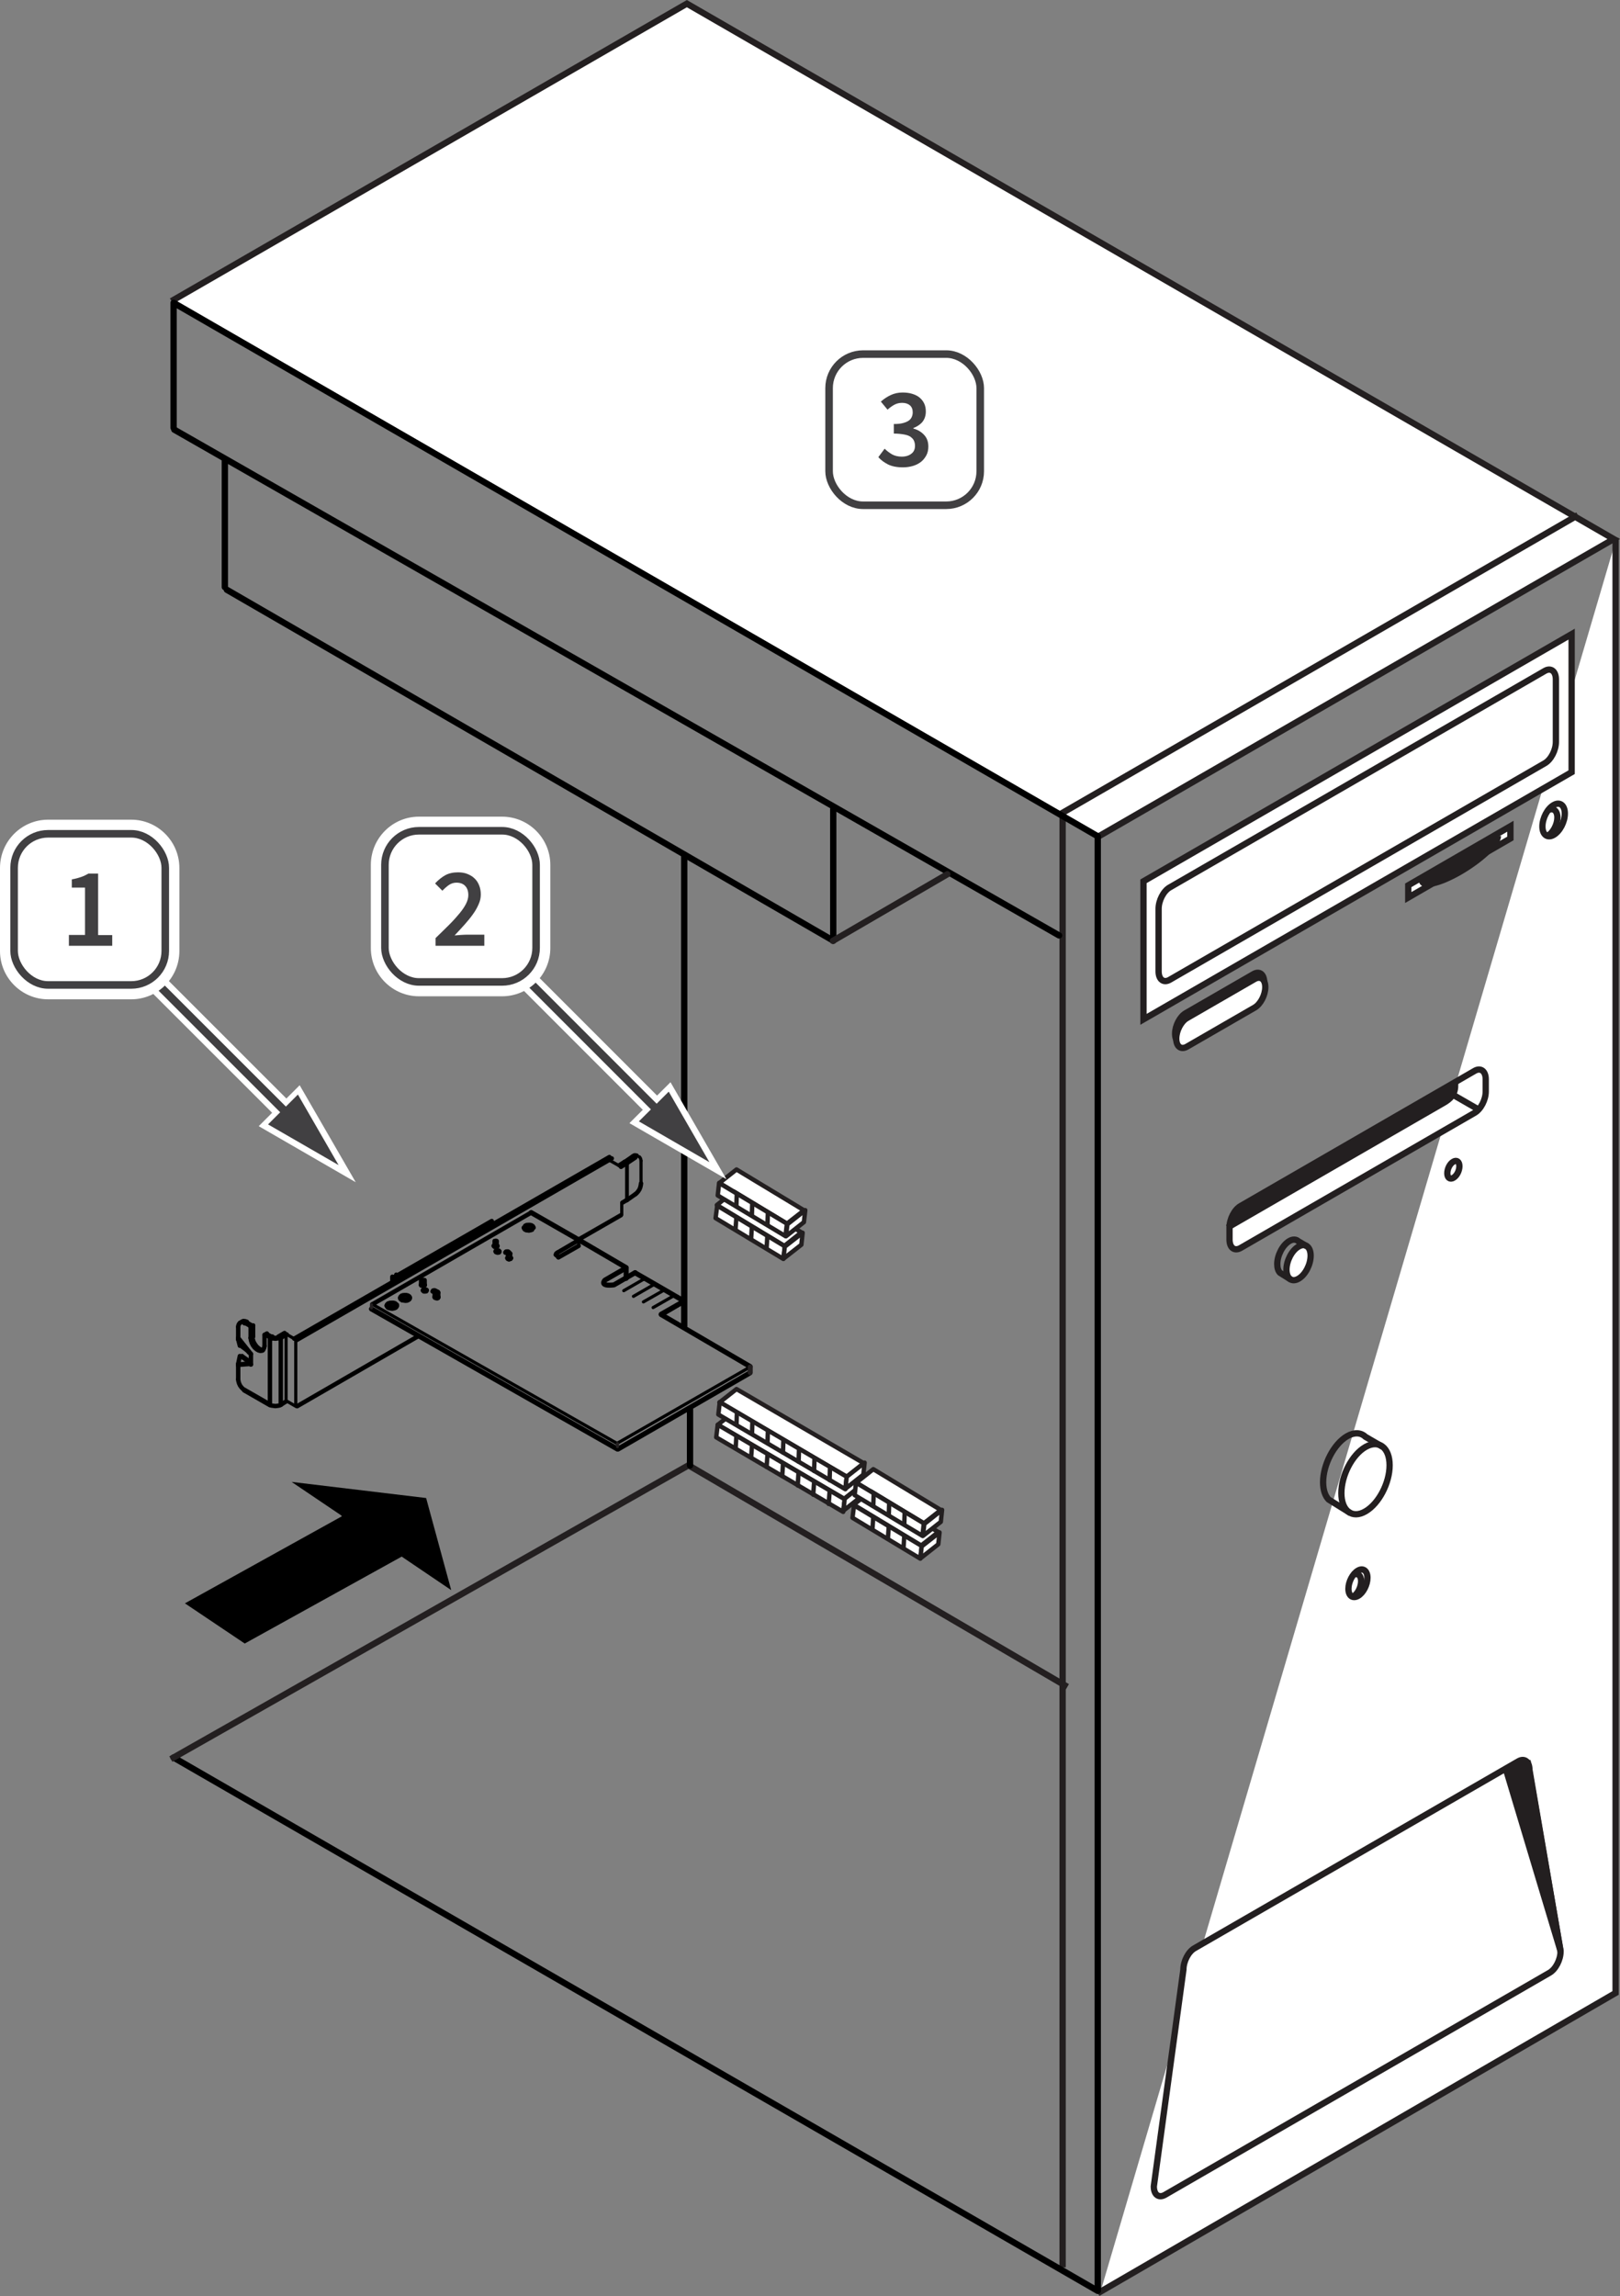 <?xml version="1.0" encoding="UTF-8"?><svg xmlns="http://www.w3.org/2000/svg" class="svg" id="Layer_1" viewBox="0 0 128.61 182.27"><rect x="0" y="0" width="128.61" height="182.27" fill="#808080" stroke="none"/><defs/><polyline class="cls-3" style="fill:#fff;;stroke:#231f20;;stroke-width:.5px;;stroke-miterlimit:10;;stroke-linecap:square;;" points="13.83 23.78 54.53 .29 128.11 42.79 87.42 66.28"/><polyline class="cls-3" style="fill:#fff;;stroke:#231f20;;stroke-width:.5px;;stroke-miterlimit:10;;stroke-linecap:square;;" points="128.26 42.94 128.26 158.21 87.37 181.92"/><polygon class="cls-2" style="fill:#fff;;stroke:#231f20;;stroke-width:.5px;;stroke-miterlimit:10;;" points="90.78 80.92 124.77 61.3 124.77 50.34 90.78 69.96 90.78 80.92"/><path class="cls-5" style="stroke:#231f20;;stroke-width:.5px;;stroke-miterlimit:10;;fill:#231f20;;" d="m93.29,82.06c0,.63.38.91.85.64l5.37-3.1c.47-.27.85-1,.85-1.63h0c0-.63-.38-.92-.85-.64l-5.37,3.1c-.47.27-.85,1-.85,1.63h0Z"/><path class="cls-2" style="fill:#fff;;stroke:#231f20;;stroke-width:.5px;;stroke-miterlimit:10;;" d="m93.38,82.45c0,.63.38.91.85.64l5.37-3.1c.47-.27.85-1,.85-1.63h0c0-.63-.38-.91-.85-.64l-5.37,3.1c-.47.27-.85,1-.85,1.63h0Z"/><polygon class="cls-2" style="fill:#fff;;stroke:#231f20;;stroke-width:.5px;;stroke-miterlimit:10;;" points="111.8 71.25 119.91 66.56 119.91 65.59 111.8 70.28 111.8 71.25"/><path class="cls-5" style="stroke:#231f20;;stroke-width:.5px;;stroke-miterlimit:10;;fill:#231f20;;" d="m118.92,66.37c0,.6-1.35,1.87-3.02,2.84-1.67.96-3.02,1.25-3.02.65"/><path class="cls-2" style="fill:#fff;;stroke:#231f20;;stroke-width:.5px;;stroke-miterlimit:10;;" d="m122.45,65.61c0,.65.4.96.89.67.49-.28.89-1.04.89-1.7s-.4-.96-.89-.67c-.49.28-.89,1.04-.89,1.7Z"/><path class="cls-10" style="stroke:#231f20;;stroke-width:.5px;;stroke-miterlimit:10;;fill:none;;" d="m122.88,66.34c.42-.24.76-.89.76-1.44,0-.56-.34-.81-.76-.57"/><path class="cls-2" style="fill:#fff;;stroke:#231f20;;stroke-width:.5px;;stroke-miterlimit:10;;" d="m107.05,126.12c0,.56.34.81.76.57.42-.24.75-.89.75-1.44s-.34-.81-.75-.57c-.42.24-.76.89-.76,1.44Z"/><path class="cls-10" style="stroke:#231f20;;stroke-width:.5px;;stroke-miterlimit:10;;fill:none;;" d="m107.42,126.75c.36-.2.64-.75.64-1.23,0-.47-.29-.69-.64-.49"/><path class="cls-2" style="fill:#fff;;stroke:#231f20;;stroke-width:.5px;;stroke-miterlimit:10;;" d="m91.6,173.57c0,.65.39.95.88.67l30.53-17.63c.49-.28.88-1.04.88-1.69l-2.47-14.43c0-.65-.4-.95-.88-.67l-25.71,14.84c-.49.28-.88,1.04-.88,1.69l-2.35,17.21Z"/><line class="cls-3" style="fill:#fff;;stroke:#231f20;;stroke-width:.5px;;stroke-miterlimit:10;;stroke-linecap:square;;" x1="125.05" y1="41.02" x2="84.36" y2="64.52"/><line class="cls-2" style="fill:#fff;;stroke:#231f20;;stroke-width:.5px;;stroke-miterlimit:10;;" x1="84.36" y1="64.52" x2="84.36" y2="179.99"/><polyline class="cls-5" style="stroke:#231f20;;stroke-width:.5px;;stroke-miterlimit:10;;fill:#231f20;;" points="119.54 140.4 123.9 154.92 121.3 139.96 120.39 139.91"/><path class="cls-2" style="fill:#fff;;stroke:#231f20;;stroke-width:.5px;;stroke-miterlimit:10;;" d="m117.07,88.34c.49-.28.88-1.04.88-1.69v-.97c0-.65-.4-.95-.88-.67l-18.58,10.73c-.49.28-.88,1.04-.88,1.69v.97c0,.65.39.95.88.67l18.58-10.73Z"/><line class="cls-2" style="fill:#fff;;stroke:#231f20;;stroke-width:.5px;;stroke-miterlimit:10;;" x1="117.35" y1="88.06" x2="115.23" y2="86.84"/><path class="cls-2" style="fill:#fff;;stroke:#231f20;;stroke-width:.5px;;stroke-miterlimit:10;;" d="m114.9,93.14c0,.35.21.52.48.36.27-.15.48-.56.48-.92s-.21-.52-.48-.36c-.27.15-.48.56-.48.92Z"/><path class="cls-2" style="fill:#fff;;stroke:#231f20;;stroke-width:.5px;;stroke-miterlimit:10;;" d="m106.49,118.53c0,1.41.86,2.06,1.91,1.45,1.06-.61,1.92-2.25,1.92-3.66s-.86-2.06-1.92-1.45c-1.06.61-1.91,2.25-1.91,3.66Z"/><path class="cls-10" style="stroke:#231f20;;stroke-width:.5px;;stroke-miterlimit:10;;fill:none;;" d="m107.2,120.11l-1.72-1.07c-.27-.28-.44-.75-.44-1.37,0-1.41.86-3.05,1.91-3.66.58-.33,1.1-.29,1.45.05l1.36.79"/><path class="cls-2" style="fill:#fff;;stroke:#231f20;;stroke-width:.5px;;stroke-miterlimit:10;;" d="m91.98,77.11c0,.65.4.95.88.67l29.78-17.19c.49-.28.88-1.04.88-1.69v-4.97c0-.65-.4-.95-.88-.67l-29.78,17.19c-.49.28-.88,1.04-.88,1.69v4.97Z"/><path class="cls-7" style="stroke:#231f20;;stroke-width:.5px;;fill:#231f20;;stroke-linejoin:bevel;;" d="m115.52,85.93v.28c0,.65-.39,1.04-.88,1.32l-17.08,9.86.75-1.51"/><path class="cls-2" style="fill:#fff;;stroke:#231f20;;stroke-width:.5px;;stroke-miterlimit:10;;" d="m102.13,100.79c0,.71.43,1.03.96.72.53-.3.96-1.12.96-1.83s-.43-1.03-.96-.72c-.53.3-.96,1.12-.96,1.83Z"/><path class="cls-10" style="stroke:#231f20;;stroke-width:.5px;;stroke-miterlimit:10;;fill:none;;" d="m102.48,101.58l-.86-.54c-.14-.14-.22-.38-.22-.69,0-.71.43-1.52.96-1.83.29-.17.55-.14.72.02l.68.4"/><polygon points="35.82 126.23 31.89 123.57 19.43 130.47 14.68 127.28 27.14 120.37 27.09 120.3 23.15 117.64 33.83 118.92 35.82 126.23"/><polyline class="cls-12" style="stroke-width:.5px;;fill:none;;stroke-linecap:round;stroke-linejoin:round;;stroke:#000;;" points="13.78 33.75 13.78 33.96 13.78 24.04 87.15 66.39 87.15 181.86 13.78 139.52"/><line class="cls-12" style="stroke-width:.5px;;fill:none;;stroke-linecap:round;stroke-linejoin:round;;stroke:#000;;" x1="54.32" y1="67.85" x2="54.32" y2="105.26"/><polygon class="cls-4" style="fill:#fff;;stroke:#231f20;;stroke-linecap:round;stroke-linejoin:round;;stroke-width:.35px;;" points="58.47 110.27 57.11 111.34 67.22 117.23 68.58 116.16 58.47 110.27"/><polygon class="cls-4" style="fill:#fff;;stroke:#231f20;;stroke-linecap:round;stroke-linejoin:round;;stroke-width:.35px;;" points="58.34 112.04 56.99 113.1 67.02 118.98 68.37 117.91 58.34 112.04"/><polygon class="cls-4" style="fill:#fff;;stroke:#231f20;;stroke-linecap:round;stroke-linejoin:round;;stroke-width:.35px;;" points="67.11 118.22 57.03 112.29 57.14 111.3 67.22 117.23 67.11 118.22"/><line class="cls-4" style="fill:#fff;;stroke:#231f20;;stroke-linecap:round;stroke-linejoin:round;;stroke-width:.35px;;" x1="65.89" y1="116.61" x2="65.86" y2="117.5"/><line class="cls-4" style="fill:#fff;;stroke:#231f20;;stroke-linecap:round;stroke-linejoin:round;;stroke-width:.35px;;" x1="64.66" y1="115.87" x2="64.63" y2="116.77"/><line class="cls-4" style="fill:#fff;;stroke:#231f20;;stroke-linecap:round;stroke-linejoin:round;;stroke-width:.35px;;" x1="63.43" y1="115.14" x2="63.4" y2="116.03"/><line class="cls-4" style="fill:#fff;;stroke:#231f20;;stroke-linecap:round;stroke-linejoin:round;;stroke-width:.35px;;" x1="62.19" y1="114.4" x2="62.16" y2="115.3"/><line class="cls-4" style="fill:#fff;;stroke:#231f20;;stroke-linecap:round;stroke-linejoin:round;;stroke-width:.35px;;" x1="60.96" y1="113.66" x2="60.93" y2="114.56"/><line class="cls-4" style="fill:#fff;;stroke:#231f20;;stroke-linecap:round;stroke-linejoin:round;;stroke-width:.35px;;" x1="59.73" y1="112.93" x2="59.7" y2="113.83"/><line class="cls-4" style="fill:#fff;;stroke:#231f20;;stroke-linecap:round;stroke-linejoin:round;;stroke-width:.35px;;" x1="58.5" y1="112.19" x2="58.47" y2="113.09"/><polygon class="cls-4" style="fill:#fff;;stroke:#231f20;;stroke-linecap:round;stroke-linejoin:round;;stroke-width:.35px;;" points="66.94 120.02 56.86 114.1 56.98 113.1 67.06 119.02 66.94 120.02"/><line class="cls-4" style="fill:#fff;;stroke:#231f20;;stroke-linecap:round;stroke-linejoin:round;;stroke-width:.35px;;" x1="65.86" y1="118.43" x2="65.79" y2="119.39"/><line class="cls-4" style="fill:#fff;;stroke:#231f20;;stroke-linecap:round;stroke-linejoin:round;;stroke-width:.35px;;" x1="64.63" y1="117.69" x2="64.56" y2="118.65"/><line class="cls-4" style="fill:#fff;;stroke:#231f20;;stroke-linecap:round;stroke-linejoin:round;;stroke-width:.35px;;" x1="63.39" y1="116.96" x2="63.33" y2="117.92"/><line class="cls-4" style="fill:#fff;;stroke:#231f20;;stroke-linecap:round;stroke-linejoin:round;;stroke-width:.35px;;" x1="62.16" y1="116.22" x2="62.1" y2="117.18"/><line class="cls-4" style="fill:#fff;;stroke:#231f20;;stroke-linecap:round;stroke-linejoin:round;;stroke-width:.35px;;" x1="60.93" y1="115.49" x2="60.86" y2="116.45"/><line class="cls-4" style="fill:#fff;;stroke:#231f20;;stroke-linecap:round;stroke-linejoin:round;;stroke-width:.35px;;" x1="59.7" y1="114.75" x2="59.63" y2="115.71"/><line class="cls-4" style="fill:#fff;;stroke:#231f20;;stroke-linecap:round;stroke-linejoin:round;;stroke-width:.35px;;" x1="58.46" y1="114.02" x2="58.4" y2="114.98"/><polygon class="cls-4" style="fill:#fff;;stroke:#231f20;;stroke-linecap:round;stroke-linejoin:round;;stroke-width:.35px;;" points="68.54 117.06 67.12 118.18 67.22 117.23 68.64 116.11 68.54 117.06"/><polygon class="cls-4" style="fill:#fff;;stroke:#231f20;;stroke-linecap:round;stroke-linejoin:round;;stroke-width:.35px;;" points="68.38 118.8 66.96 119.92 67.06 118.97 68.48 117.85 68.38 118.8"/><polygon class="cls-4" style="fill:#fff;;stroke:#231f20;;stroke-linecap:round;stroke-linejoin:round;;stroke-width:.35px;;" points="69.33 116.63 67.98 117.7 73.34 120.93 74.69 119.87 69.33 116.63"/><polygon class="cls-4" style="fill:#fff;;stroke:#231f20;;stroke-linecap:round;stroke-linejoin:round;;stroke-width:.35px;;" points="69.13 118.38 67.77 119.45 73.13 122.69 74.49 121.62 69.13 118.38"/><polygon class="cls-4" style="fill:#fff;;stroke:#231f20;;stroke-linecap:round;stroke-linejoin:round;;stroke-width:.35px;;" points="73.23 121.92 67.85 118.69 67.96 117.7 73.34 120.93 73.23 121.92"/><line class="cls-4" style="fill:#fff;;stroke:#231f20;;stroke-linecap:round;stroke-linejoin:round;;stroke-width:.35px;;" x1="71.82" y1="120.09" x2="71.79" y2="120.98"/><line class="cls-4" style="fill:#fff;;stroke:#231f20;;stroke-linecap:round;stroke-linejoin:round;;stroke-width:.35px;;" x1="70.59" y1="119.35" x2="70.56" y2="120.25"/><line class="cls-4" style="fill:#fff;;stroke:#231f20;;stroke-linecap:round;stroke-linejoin:round;;stroke-width:.35px;;" x1="69.36" y1="118.61" x2="69.33" y2="119.51"/><polygon class="cls-4" style="fill:#fff;;stroke:#231f20;;stroke-linecap:round;stroke-linejoin:round;;stroke-width:.35px;;" points="73.06 123.73 67.68 120.49 67.8 119.5 73.18 122.73 73.06 123.73"/><line class="cls-4" style="fill:#fff;;stroke:#231f20;;stroke-linecap:round;stroke-linejoin:round;;stroke-width:.35px;;" x1="71.79" y1="121.91" x2="71.73" y2="122.87"/><line class="cls-4" style="fill:#fff;;stroke:#231f20;;stroke-linecap:round;stroke-linejoin:round;;stroke-width:.35px;;" x1="70.56" y1="121.17" x2="70.49" y2="122.13"/><line class="cls-4" style="fill:#fff;;stroke:#231f20;;stroke-linecap:round;stroke-linejoin:round;;stroke-width:.35px;;" x1="69.33" y1="120.44" x2="69.26" y2="121.4"/><polygon class="cls-4" style="fill:#fff;;stroke:#231f20;;stroke-linecap:round;stroke-linejoin:round;;stroke-width:.35px;;" points="74.69 120.81 73.27 121.93 73.38 120.98 74.79 119.86 74.69 120.81"/><polygon class="cls-4" style="fill:#fff;;stroke:#231f20;;stroke-linecap:round;stroke-linejoin:round;;stroke-width:.35px;;" points="74.49 122.59 73.07 123.71 73.17 122.76 74.59 121.65 74.49 122.59"/><polygon class="cls-4" style="fill:#fff;;stroke:#231f20;;stroke-linecap:round;stroke-linejoin:round;;stroke-width:.35px;;" points="58.47 92.84 57.11 93.91 62.47 97.14 63.83 96.08 58.47 92.84"/><polygon class="cls-4" style="fill:#fff;;stroke:#231f20;;stroke-linecap:round;stroke-linejoin:round;;stroke-width:.35px;;" points="58.26 94.59 56.91 95.66 62.27 98.9 63.62 97.83 58.26 94.59"/><polygon class="cls-4" style="fill:#fff;;stroke:#231f20;;stroke-linecap:round;stroke-linejoin:round;;stroke-width:.35px;;" points="62.36 98.13 56.98 94.9 57.09 93.91 62.47 97.14 62.36 98.13"/><line class="cls-4" style="fill:#fff;;stroke:#231f20;;stroke-linecap:round;stroke-linejoin:round;;stroke-width:.35px;;" x1="60.96" y1="96.3" x2="60.93" y2="97.19"/><line class="cls-4" style="fill:#fff;;stroke:#231f20;;stroke-linecap:round;stroke-linejoin:round;;stroke-width:.35px;;" x1="59.72" y1="95.56" x2="59.69" y2="96.46"/><line class="cls-4" style="fill:#fff;;stroke:#231f20;;stroke-linecap:round;stroke-linejoin:round;;stroke-width:.35px;;" x1="58.49" y1="94.83" x2="58.46" y2="95.72"/><polygon class="cls-4" style="fill:#fff;;stroke:#231f20;;stroke-linecap:round;stroke-linejoin:round;;stroke-width:.35px;;" points="62.19 99.94 56.81 96.7 56.94 95.71 62.31 98.94 62.19 99.94"/><line class="cls-4" style="fill:#fff;;stroke:#231f20;;stroke-linecap:round;stroke-linejoin:round;;stroke-width:.35px;;" x1="60.92" y1="98.12" x2="60.86" y2="99.08"/><line class="cls-4" style="fill:#fff;;stroke:#231f20;;stroke-linecap:round;stroke-linejoin:round;;stroke-width:.35px;;" x1="59.69" y1="97.38" x2="59.63" y2="98.34"/><line class="cls-4" style="fill:#fff;;stroke:#231f20;;stroke-linecap:round;stroke-linejoin:round;;stroke-width:.35px;;" x1="58.46" y1="96.65" x2="58.39" y2="97.61"/><polygon class="cls-4" style="fill:#fff;;stroke:#231f20;;stroke-linecap:round;stroke-linejoin:round;;stroke-width:.35px;;" points="63.82 97.02 62.4 98.14 62.51 97.19 63.93 96.07 63.82 97.02"/><polygon class="cls-4" style="fill:#fff;;stroke:#231f20;;stroke-linecap:round;stroke-linejoin:round;;stroke-width:.35px;;" points="63.62 98.81 62.2 99.92 62.3 98.97 63.72 97.86 63.62 98.81"/><polyline class="cls-11" style="stroke:#231f20;;stroke-width:.5px;;stroke-miterlimit:10;;fill:none;;stroke-linecap:square;;" points="13.78 139.52 54.66 116.32 84.52 133.78"/><line class="cls-18" style="fill:none;;stroke-linecap:round;stroke-linejoin:round;;stroke:#000;;stroke-width:.35px;;" x1="18.91" y1="109.5" x2="18.91" y2="108.4"/><line class="cls-18" style="fill:none;;stroke-linecap:round;stroke-linejoin:round;;stroke:#000;;stroke-width:.35px;;" x1="18.91" y1="106.21" x2="18.91" y2="105.33"/><line class="cls-18" style="fill:none;;stroke-linecap:round;stroke-linejoin:round;;stroke:#000;;stroke-width:.35px;;" x1="19.04" y1="107.65" x2="18.91" y2="108.27"/><polyline class="cls-18" style="fill:none;;stroke-linecap:round;stroke-linejoin:round;;stroke:#000;;stroke-width:.35px;;" points="18.91 109.5 18.93 109.65 18.98 109.82 19.06 109.99 19.17 110.14 19.28 110.25 19.41 110.36"/><polyline class="cls-18" style="fill:none;;stroke-linecap:round;stroke-linejoin:round;;stroke:#000;;stroke-width:.35px;;" points="18.91 108.4 18.91 108.36 18.91 108.32 18.91 108.27"/><polyline class="cls-18" style="fill:none;;stroke-linecap:round;stroke-linejoin:round;;stroke:#000;;stroke-width:.35px;;" points="18.91 106.32 18.91 106.29 18.91 106.25 18.91 106.21"/><line class="cls-18" style="fill:none;;stroke-linecap:round;stroke-linejoin:round;;stroke:#000;;stroke-width:.35px;;" x1="19.9" y1="106.21" x2="19.9" y2="105.33"/><line class="cls-18" style="fill:none;;stroke-linecap:round;stroke-linejoin:round;;stroke:#000;;stroke-width:.35px;;" x1="19.92" y1="107.48" x2="19.92" y2="108.32"/><line class="cls-18" style="fill:none;;stroke-linecap:round;stroke-linejoin:round;;stroke:#000;;stroke-width:.35px;;" x1="20.09" y1="106.1" x2="20.09" y2="105.22"/><line class="cls-18" style="fill:none;;stroke-linecap:round;stroke-linejoin:round;;stroke:#000;;stroke-width:.35px;;" x1="21" y1="106.85" x2="21" y2="105.97"/><line class="cls-18" style="fill:none;;stroke-linecap:round;stroke-linejoin:round;;stroke:#000;;stroke-width:.35px;;" x1="21.43" y1="106.23" x2="21.43" y2="111.52"/><polyline class="cls-18" style="fill:none;;stroke-linecap:round;stroke-linejoin:round;;stroke:#000;;stroke-width:.35px;;" points="21 106.85 20.97 107 20.91 107.13 20.85 107.2"/><line class="cls-18" style="fill:none;;stroke-linecap:round;stroke-linejoin:round;;stroke:#000;;stroke-width:.35px;;" x1="19.04" y1="106.83" x2="18.91" y2="106.32"/><line class="cls-18" style="fill:none;;stroke-linecap:round;stroke-linejoin:round;;stroke:#000;;stroke-width:.35px;;" x1="22.29" y1="106.3" x2="22.29" y2="111.52"/><polyline class="cls-18" style="fill:none;;stroke-linecap:round;stroke-linejoin:round;;stroke:#000;;stroke-width:.35px;;" points="19.06 105.01 18.98 105.09 18.93 105.2 18.91 105.33"/><line class="cls-18" style="fill:none;;stroke-linecap:round;stroke-linejoin:round;;stroke:#000;;stroke-width:.35px;;" x1="31.15" y1="101.76" x2="31.15" y2="101.35"/><polyline class="cls-18" style="fill:none;;stroke-linecap:round;stroke-linejoin:round;;stroke:#000;;stroke-width:.35px;;" points="30.7 103.63 30.7 103.65 30.7 103.63 30.73 103.55 30.82 103.48"/><polyline class="cls-18" style="fill:none;;stroke-linecap:round;stroke-linejoin:round;;stroke:#000;;stroke-width:.35px;;" points="31.51 103.65 31.51 103.66 31.48 103.74 31.4 103.81"/><polyline class="cls-18" style="fill:none;;stroke-linecap:round;stroke-linejoin:round;;stroke:#000;;stroke-width:.35px;;" points="31.77 103.03 31.77 103.02 31.8 102.94 31.88 102.87"/><polyline class="cls-18" style="fill:none;;stroke-linecap:round;stroke-linejoin:round;;stroke:#000;;stroke-width:.35px;;" points="31.14 103.74 31.14 103.74 31.15 103.79 31.19 103.82"/><line class="cls-18" style="fill:none;;stroke-linecap:round;stroke-linejoin:round;;stroke:#000;;stroke-width:.35px;;" x1="33.43" y1="102.03" x2="33.43" y2="101.62"/><line class="cls-18" style="fill:none;;stroke-linecap:round;stroke-linejoin:round;;stroke:#000;;stroke-width:.35px;;" x1="33.71" y1="101.62" x2="33.71" y2="102.03"/><line class="cls-18" style="fill:none;;stroke-linecap:round;stroke-linejoin:round;;stroke:#000;;stroke-width:.35px;;" x1="34.51" y1="102.61" x2="34.51" y2="102.99"/><polyline class="cls-18" style="fill:none;;stroke-linecap:round;stroke-linejoin:round;;stroke:#000;;stroke-width:.35px;;" points="32.54 103.03 32.54 103.05 32.51 103.13 32.43 103.19"/><line class="cls-18" style="fill:none;;stroke-linecap:round;stroke-linejoin:round;;stroke:#000;;stroke-width:.35px;;" x1="33.43" y1="102.01" x2="33.43" y2="101.96"/><polyline class="cls-18" style="fill:none;;stroke-linecap:round;stroke-linejoin:round;;stroke:#000;;stroke-width:.35px;;" points="33.58 102.41 33.58 102.43 33.58 102.41 33.63 102.37"/><polyline class="cls-18" style="fill:none;;stroke-linecap:round;stroke-linejoin:round;;stroke:#000;;stroke-width:.35px;;" points="33.71 102.03 33.73 102.01 33.71 102.03 33.69 102.05"/><polyline class="cls-18" style="fill:none;;stroke-linecap:round;stroke-linejoin:round;;stroke:#000;;stroke-width:.35px;;" points="33.88 102.43 33.86 102.46 33.84 102.5"/><polyline class="cls-18" style="fill:none;;stroke-linecap:round;stroke-linejoin:round;;stroke:#000;;stroke-width:.35px;;" points="34.34 102.52 34.36 102.5 34.38 102.46"/><polyline class="cls-18" style="fill:none;;stroke-linecap:round;stroke-linejoin:round;;stroke:#000;;stroke-width:.35px;;" points="34.51 102.93 34.51 102.97 34.51 102.93"/><polyline class="cls-18" style="fill:none;;stroke-linecap:round;stroke-linejoin:round;;stroke:#000;;stroke-width:.35px;;" points="34.81 102.97 34.79 102.99 34.77 103.04"/><line class="cls-18" style="fill:none;;stroke-linecap:round;stroke-linejoin:round;;stroke:#000;;stroke-width:.35px;;" x1="19.25" y1="104.9" x2="19.06" y2="105.01"/><line class="cls-18" style="fill:none;;stroke-linecap:round;stroke-linejoin:round;;stroke:#000;;stroke-width:.35px;;" x1="19.41" y1="105.05" x2="19.6" y2="104.94"/><line class="cls-18" style="fill:none;;stroke-linecap:round;stroke-linejoin:round;;stroke:#000;;stroke-width:.35px;;" x1="19.9" y1="105.33" x2="20.09" y2="105.22"/><line class="cls-18" style="fill:none;;stroke-linecap:round;stroke-linejoin:round;;stroke:#000;;stroke-width:.35px;;" x1="20.09" y1="106.1" x2="19.9" y2="106.21"/><line class="cls-18" style="fill:none;;stroke-linecap:round;stroke-linejoin:round;;stroke:#000;;stroke-width:.35px;;" x1="34.79" y1="102.99" x2="34.79" y2="102.61"/><line class="cls-18" style="fill:none;;stroke-linecap:round;stroke-linejoin:round;;stroke:#000;;stroke-width:.35px;;" x1="31.35" y1="103.81" x2="31.36" y2="103.81"/><line class="cls-18" style="fill:none;;stroke-linecap:round;stroke-linejoin:round;;stroke:#000;;stroke-width:.35px;;" x1="21.19" y1="105.86" x2="21" y2="105.97"/><line class="cls-18" style="fill:none;;stroke-linecap:round;stroke-linejoin:round;;stroke:#000;;stroke-width:.35px;;" x1="21.43" y1="106.21" x2="21.62" y2="106.1"/><line class="cls-18" style="fill:none;;stroke-linecap:round;stroke-linejoin:round;;stroke:#000;;stroke-width:.35px;;" x1="22.11" y1="106.1" x2="22.59" y2="105.82"/><line class="cls-18" style="fill:none;;stroke-linecap:round;stroke-linejoin:round;;stroke:#000;;stroke-width:.35px;;" x1="22.76" y1="105.93" x2="22.29" y2="106.21"/><line class="cls-18" style="fill:none;;stroke-linecap:round;stroke-linejoin:round;;stroke:#000;;stroke-width:.35px;;" x1="31.15" y1="101.47" x2="39.04" y2="96.93"/><line class="cls-18" style="fill:none;;stroke-linecap:round;stroke-linejoin:round;;stroke:#000;;stroke-width:.35px;;" x1="48.38" y1="91.85" x2="23.36" y2="106.27"/><line class="cls-18" style="fill:none;;stroke-linecap:round;stroke-linejoin:round;;stroke:#000;;stroke-width:.35px;;" x1="23.55" y1="106.38" x2="48.57" y2="91.96"/><line class="cls-18" style="fill:none;;stroke-linecap:round;stroke-linejoin:round;;stroke:#000;;stroke-width:.35px;;" x1="29.58" y1="103.53" x2="42.12" y2="96.29"/><line class="cls-18" style="fill:none;;stroke-linecap:round;stroke-linejoin:round;;stroke:#000;;stroke-width:.35px;;" x1="49.17" y1="92.5" x2="49.58" y2="92.24"/><line class="cls-18" style="fill:none;;stroke-linecap:round;stroke-linejoin:round;;stroke:#000;;stroke-width:.35px;;" x1="49.75" y1="92.34" x2="49.3" y2="92.63"/><polyline class="cls-18" style="fill:none;;stroke-linecap:round;stroke-linejoin:round;;stroke:#000;;stroke-width:.35px;;" points="50.25 91.79 50.36 91.72 50.46 91.72 50.55 91.74"/><polyline class="cls-18" style="fill:none;;stroke-linecap:round;stroke-linejoin:round;;stroke:#000;;stroke-width:.35px;;" points="20.85 107.2 20.8 107.22 20.67 107.24 20.52 107.2 20.37 107.11 20.22 106.98 20.09 106.81 19.99 106.62 19.92 106.4 19.9 106.21"/><polyline class="cls-18" style="fill:none;;stroke-linecap:round;stroke-linejoin:round;;stroke:#000;;stroke-width:.35px;;" points="19.79 108.19 19.83 108.23 19.88 108.27 19.92 108.32"/><line class="cls-18" style="fill:none;;stroke-linecap:round;stroke-linejoin:round;;stroke:#000;;stroke-width:.35px;;" x1="19.79" y1="107.39" x2="18.91" y2="106.32"/><line class="cls-18" style="fill:none;;stroke-linecap:round;stroke-linejoin:round;;stroke:#000;;stroke-width:.35px;;" x1="18.91" y1="106.21" x2="19.92" y2="107.48"/><line class="cls-18" style="fill:none;;stroke-linecap:round;stroke-linejoin:round;;stroke:#000;;stroke-width:.35px;;" x1="31.64" y1="101.49" x2="31.46" y2="101.19"/><polyline class="cls-18" style="fill:none;;stroke-linecap:round;stroke-linejoin:round;;stroke:#000;;stroke-width:.35px;;" points="39.2 98.9 39.2 98.88 39.22 98.86"/><polyline class="cls-18" style="fill:none;;stroke-linecap:round;stroke-linejoin:round;;stroke:#000;;stroke-width:.35px;;" points="39.35 99.31 39.35 99.35 39.35 99.31 39.39 99.29"/><line class="cls-18" style="fill:none;;stroke-linecap:round;stroke-linejoin:round;;stroke:#000;;stroke-width:.35px;;" x1="39.48" y1="98.94" x2="39.5" y2="98.9"/><line class="cls-18" style="fill:none;;stroke-linecap:round;stroke-linejoin:round;;stroke:#000;;stroke-width:.35px;;" x1="39.48" y1="98.94" x2="39.46" y2="98.97"/><line class="cls-18" style="fill:none;;stroke-linecap:round;stroke-linejoin:round;;stroke:#000;;stroke-width:.35px;;" x1="49.6" y1="92.24" x2="50.25" y2="91.79"/><line class="cls-18" style="fill:none;;stroke-linecap:round;stroke-linejoin:round;;stroke:#000;;stroke-width:.35px;;" x1="50.44" y1="91.89" x2="49.8" y2="92.32"/><line class="cls-18" style="fill:none;;stroke-linecap:round;stroke-linejoin:round;;stroke:#000;;stroke-width:.35px;;" x1="49.6" y1="92.24" x2="49.58" y2="92.24"/><polyline class="cls-18" style="fill:none;;stroke-linecap:round;stroke-linejoin:round;;stroke:#000;;stroke-width:.35px;;" points="49.8 92.32 49.78 92.34 49.75 92.34"/><line class="cls-18" style="fill:none;;stroke-linecap:round;stroke-linejoin:round;;stroke:#000;;stroke-width:.35px;;" x1="31.96" y1="103.21" x2="31.95" y2="103.23"/><line class="cls-18" style="fill:none;;stroke-linecap:round;stroke-linejoin:round;;stroke:#000;;stroke-width:.35px;;" x1="41.76" y1="97.64" x2="41.78" y2="97.64"/><line class="cls-18" style="fill:none;;stroke-linecap:round;stroke-linejoin:round;;stroke:#000;;stroke-width:.35px;;" x1="49.43" y1="95.46" x2="49.75" y2="95.27"/><line class="cls-18" style="fill:none;;stroke-linecap:round;stroke-linejoin:round;;stroke:#000;;stroke-width:.35px;;" x1="22.7" y1="111.26" x2="22.29" y2="111.52"/><polyline class="cls-18" style="fill:none;;stroke-linecap:round;stroke-linejoin:round;;stroke:#000;;stroke-width:.35px;;" points="41.7 97.3 41.81 97.25 41.94 97.24 42.07 97.24 42.2 97.27 42.29 97.33 42.34 97.4 42.36 97.46"/><line class="cls-18" style="fill:none;;stroke-linecap:round;stroke-linejoin:round;;stroke:#000;;stroke-width:.35px;;" x1="41.81" y1="97.57" x2="41.71" y2="97.62"/><polyline class="cls-18" style="fill:none;;stroke-linecap:round;stroke-linejoin:round;;stroke:#000;;stroke-width:.35px;;" points="41.81 97.57 41.94 97.56 42.07 97.57 42.2 97.61"/><polyline class="cls-18" style="fill:none;;stroke-linecap:round;stroke-linejoin:round;;stroke:#000;;stroke-width:.35px;;" points="42.24 97.62 42.13 97.65 42 97.69 41.87 97.67 41.74 97.64 41.65 97.59 41.6 97.51 41.58 97.46"/><polyline class="cls-18" style="fill:none;;stroke-linecap:round;stroke-linejoin:round;;stroke:#000;;stroke-width:.35px;;" points="39.46 98.97 39.39 98.99 39.33 98.99 39.27 98.99 39.22 98.94 39.2 98.92 39.2 98.9"/><polyline class="cls-18" style="fill:none;;stroke-linecap:round;stroke-linejoin:round;;stroke:#000;;stroke-width:.35px;;" points="39.39 99.29 39.46 99.27 39.52 99.27 39.59 99.27 39.63 99.31 39.65 99.33 39.65 99.35"/><polyline class="cls-18" style="fill:none;;stroke-linecap:round;stroke-linejoin:round;;stroke:#000;;stroke-width:.35px;;" points="39.61 99.42 39.54 99.44 39.48 99.44 39.42 99.42 39.37 99.4 39.35 99.35"/><polyline class="cls-18" style="fill:none;;stroke-linecap:round;stroke-linejoin:round;;stroke:#000;;stroke-width:.35px;;" points="40.17 99.37 40.21 99.35 40.28 99.35 40.34 99.35 40.4 99.4 40.43 99.42"/><polyline class="cls-18" style="fill:none;;stroke-linecap:round;stroke-linejoin:round;;stroke:#000;;stroke-width:.35px;;" points="41.78 97.64 41.86 97.61 41.95 97.61 42.03 97.61 42.13 97.62 42.18 97.64"/><line class="cls-18" style="fill:none;;stroke-linecap:round;stroke-linejoin:round;;stroke:#000;;stroke-width:.35px;;" x1="19.34" y1="104.88" x2="19.25" y2="104.9"/><polyline class="cls-18" style="fill:none;;stroke-linecap:round;stroke-linejoin:round;;stroke:#000;;stroke-width:.35px;;" points="19.34 104.88 19.47 104.88 19.6 104.94"/><polyline class="cls-18" style="fill:none;;stroke-linecap:round;stroke-linejoin:round;;stroke:#000;;stroke-width:.35px;;" points="34.51 102.61 34.53 102.63 34.55 102.65"/><polyline class="cls-18" style="fill:none;;stroke-linecap:round;stroke-linejoin:round;;stroke:#000;;stroke-width:.35px;;" points="34.79 102.61 34.77 102.56 34.74 102.54"/><polyline class="cls-18" style="fill:none;;stroke-linecap:round;stroke-linejoin:round;;stroke:#000;;stroke-width:.35px;;" points="39.65 99.35 39.65 99.37 39.61 99.42"/><polyline class="cls-18" style="fill:none;;stroke-linecap:round;stroke-linejoin:round;;stroke:#000;;stroke-width:.35px;;" points="40.12 99.42 40.12 99.44 40.12 99.42 40.17 99.37"/><polyline class="cls-18" style="fill:none;;stroke-linecap:round;stroke-linejoin:round;;stroke:#000;;stroke-width:.35px;;" points="40.28 99.85 40.28 99.87 40.28 99.85"/><polyline class="cls-18" style="fill:none;;stroke-linecap:round;stroke-linejoin:round;;stroke:#000;;stroke-width:.35px;;" points="40.58 99.87 40.55 99.91 40.53 99.93"/><line class="cls-18" style="fill:none;;stroke-linecap:round;stroke-linejoin:round;;stroke:#000;;stroke-width:.35px;;" x1="44.16" y1="99.52" x2="44.25" y2="99.44"/><line class="cls-18" style="fill:none;;stroke-linecap:round;stroke-linejoin:round;;stroke:#000;;stroke-width:.35px;;" x1="44.16" y1="99.52" x2="44.12" y2="99.61"/><polyline class="cls-18" style="fill:none;;stroke-linecap:round;stroke-linejoin:round;;stroke:#000;;stroke-width:.35px;;" points="50.44 94.8 50.55 94.71 50.66 94.58 50.76 94.43 50.83 94.26 50.87 94.09 50.89 93.94"/><polyline class="cls-18" style="fill:none;;stroke-linecap:round;stroke-linejoin:round;;stroke:#000;;stroke-width:.35px;;" points="50.44 94.8 49.8 95.25 49.78 95.25 49.78 95.27 49.75 95.27"/><line class="cls-18" style="fill:none;;stroke-linecap:round;stroke-linejoin:round;;stroke:#000;;stroke-width:.35px;;" x1="45.94" y1="98.45" x2="44.25" y2="99.44"/><line class="cls-18" style="fill:none;;stroke-linecap:round;stroke-linejoin:round;;stroke:#000;;stroke-width:.35px;;" x1="33.17" y1="106.09" x2="23.59" y2="111.63"/><line class="cls-18" style="fill:none;;stroke-linecap:round;stroke-linejoin:round;;stroke:#000;;stroke-width:.35px;;" x1="44.33" y1="99.82" x2="45.94" y2="98.9"/><polyline class="cls-18" style="fill:none;;stroke-linecap:round;stroke-linejoin:round;;stroke:#000;;stroke-width:.35px;;" points="22.29 111.52 22.16 111.58 22.03 111.6 21.86 111.62 21.71 111.6 21.55 111.58 21.43 111.52"/><polyline class="cls-18" style="fill:none;;stroke-linecap:round;stroke-linejoin:round;;stroke:#000;;stroke-width:.35px;;" points="31.88 102.87 31.99 102.82 32.12 102.81 32.25 102.81 32.38 102.84 32.48 102.9 32.53 102.97 32.54 103.03"/><line class="cls-18" style="fill:none;;stroke-linecap:round;stroke-linejoin:round;;stroke:#000;;stroke-width:.35px;;" x1="31.99" y1="103.16" x2="31.9" y2="103.19"/><polyline class="cls-18" style="fill:none;;stroke-linecap:round;stroke-linejoin:round;;stroke:#000;;stroke-width:.35px;;" points="31.99 103.16 32.12 103.13 32.25 103.15 32.38 103.18"/><line class="cls-18" style="fill:none;;stroke-linecap:round;stroke-linejoin:round;;stroke:#000;;stroke-width:.35px;;" x1="30.94" y1="103.44" x2="30.82" y2="103.48"/><polyline class="cls-18" style="fill:none;;stroke-linecap:round;stroke-linejoin:round;;stroke:#000;;stroke-width:.35px;;" points="30.94 103.44 31.07 103.42 31.22 103.42 31.35 103.45 31.44 103.52 31.51 103.58 31.51 103.65"/><line class="cls-18" style="fill:none;;stroke-linecap:round;stroke-linejoin:round;;stroke:#000;;stroke-width:.35px;;" x1="32.32" y1="103.24" x2="32.43" y2="103.19"/><polyline class="cls-18" style="fill:none;;stroke-linecap:round;stroke-linejoin:round;;stroke:#000;;stroke-width:.35px;;" points="32.32 103.24 32.19 103.26 32.06 103.24 31.93 103.21 31.83 103.16 31.78 103.1 31.77 103.03"/><line class="cls-18" style="fill:none;;stroke-linecap:round;stroke-linejoin:round;;stroke:#000;;stroke-width:.35px;;" x1="30.94" y1="103.76" x2="30.82" y2="103.81"/><polyline class="cls-18" style="fill:none;;stroke-linecap:round;stroke-linejoin:round;;stroke:#000;;stroke-width:.35px;;" points="30.94 103.76 31.07 103.74 31.22 103.76 31.35 103.79"/><polyline class="cls-18" style="fill:none;;stroke-linecap:round;stroke-linejoin:round;;stroke:#000;;stroke-width:.35px;;" points="31.4 103.81 31.28 103.86 31.14 103.89 31.01 103.87 30.88 103.84 30.78 103.79 30.72 103.71 30.7 103.65"/><line class="cls-18" style="fill:none;;stroke-linecap:round;stroke-linejoin:round;;stroke:#000;;stroke-width:.35px;;" x1="40.47" y1="99.95" x2="40.53" y2="99.93"/><polyline class="cls-18" style="fill:none;;stroke-linecap:round;stroke-linejoin:round;;stroke:#000;;stroke-width:.35px;;" points="40.47 99.95 40.4 99.98 40.34 99.95 40.3 99.93 40.28 99.89 40.28 99.87"/><polyline class="cls-18" style="fill:none;;stroke-linecap:round;stroke-linejoin:round;;stroke:#000;;stroke-width:.35px;;" points="33.69 102.05 33.63 102.07 33.56 102.09 33.5 102.07 33.45 102.05 33.43 102.01"/><polyline class="cls-18" style="fill:none;;stroke-linecap:round;stroke-linejoin:round;;stroke:#000;;stroke-width:.35px;;" points="33.63 102.37 33.67 102.35 33.75 102.35 33.82 102.37 33.86 102.39 33.88 102.43"/><polyline class="cls-18" style="fill:none;;stroke-linecap:round;stroke-linejoin:round;;stroke:#000;;stroke-width:.35px;;" points="33.84 102.5 33.78 102.52 33.71 102.52 33.65 102.52 33.6 102.48 33.58 102.46 33.58 102.43"/><polyline class="cls-18" style="fill:none;;stroke-linecap:round;stroke-linejoin:round;;stroke:#000;;stroke-width:.35px;;" points="34.38 102.46 34.44 102.43 34.51 102.43 34.57 102.46 34.62 102.48 34.64 102.52"/><line class="cls-18" style="fill:none;;stroke-linecap:round;stroke-linejoin:round;;stroke:#000;;stroke-width:.35px;;" x1="34.7" y1="103.06" x2="34.77" y2="103.04"/><polyline class="cls-18" style="fill:none;;stroke-linecap:round;stroke-linejoin:round;;stroke:#000;;stroke-width:.35px;;" points="34.7 103.06 34.64 103.06 34.57 103.04 34.53 103.02 34.51 102.97"/><line class="cls-15" style="fill:none;;stroke-linecap:round;stroke-linejoin:round;;stroke-width:.4px;;stroke:#000;;" x1="21.43" y1="111.52" x2="19.41" y2="110.36"/><line class="cls-17" style="fill:none;;stroke-linecap:round;stroke-linejoin:round;;stroke:#000;;stroke-width:.25px;;" x1="19.79" y1="108.19" x2="19.04" y2="107.65"/><line class="cls-17" style="fill:none;;stroke-linecap:round;stroke-linejoin:round;;stroke:#000;;stroke-width:.25px;;" x1="19.23" y1="107.61" x2="19.92" y2="108.1"/><line class="cls-17" style="fill:none;;stroke-linecap:round;stroke-linejoin:round;;stroke:#000;;stroke-width:.25px;;" x1="19.79" y1="107.39" x2="19.04" y2="106.83"/><polyline class="cls-17" style="fill:none;;stroke-linecap:round;stroke-linejoin:round;;stroke:#000;;stroke-width:.25px;;" points="33.71 101.96 33.73 101.98 33.73 102.01"/><polyline class="cls-17" style="fill:none;;stroke-linecap:round;stroke-linejoin:round;;stroke:#000;;stroke-width:.25px;;" points="34.79 102.93 34.81 102.95 34.81 102.97"/><line class="cls-17" style="fill:none;;stroke-linecap:round;stroke-linejoin:round;;stroke:#000;;stroke-width:.25px;;" x1="39.22" y1="98.94" x2="39.22" y2="98.54"/><line class="cls-17" style="fill:none;;stroke-linecap:round;stroke-linejoin:round;;stroke:#000;;stroke-width:.25px;;" x1="39.48" y1="98.54" x2="39.48" y2="98.94"/><line class="cls-17" style="fill:none;;stroke-linecap:round;stroke-linejoin:round;;stroke:#000;;stroke-width:.25px;;" x1="40.28" y1="99.5" x2="40.28" y2="99.91"/><line class="cls-17" style="fill:none;;stroke-linecap:round;stroke-linejoin:round;;stroke:#000;;stroke-width:.25px;;" x1="40.55" y1="99.91" x2="40.55" y2="99.5"/><polyline class="cls-17" style="fill:none;;stroke-linecap:round;stroke-linejoin:round;;stroke:#000;;stroke-width:.25px;;" points="41.58 97.46 41.58 97.43 41.61 97.36 41.7 97.3"/><polyline class="cls-17" style="fill:none;;stroke-linecap:round;stroke-linejoin:round;;stroke:#000;;stroke-width:.25px;;" points="42.36 97.46 42.36 97.48 42.32 97.56 42.24 97.62"/><line class="cls-17" style="fill:none;;stroke-linecap:round;stroke-linejoin:round;;stroke:#000;;stroke-width:.25px;;" x1="23.5" y1="111.65" x2="22.81" y2="111.25"/><line class="cls-15" style="fill:none;;stroke-linecap:round;stroke-linejoin:round;;stroke-width:.4px;;stroke:#000;;" x1="29.49" y1="103.91" x2="49.01" y2="115.03"/><polyline class="cls-17" style="fill:none;;stroke-linecap:round;stroke-linejoin:round;;stroke:#000;;stroke-width:.25px;;" points="19.79 107.39 19.83 107.43 19.88 107.46 19.92 107.48"/><line class="cls-17" style="fill:none;;stroke-linecap:round;stroke-linejoin:round;;stroke:#000;;stroke-width:.25px;;" x1="19.9" y1="105.33" x2="19.41" y2="105.05"/><line class="cls-17" style="fill:none;;stroke-linecap:round;stroke-linejoin:round;;stroke:#000;;stroke-width:.25px;;" x1="21" y1="105.97" x2="21.43" y2="106.21"/><line class="cls-17" style="fill:none;;stroke-linecap:round;stroke-linejoin:round;;stroke:#000;;stroke-width:.25px;;" x1="20.09" y1="105.22" x2="19.6" y2="104.94"/><line class="cls-17" style="fill:none;;stroke-linecap:round;stroke-linejoin:round;;stroke:#000;;stroke-width:.25px;;" x1="21.19" y1="105.86" x2="21.62" y2="106.1"/><line class="cls-17" style="fill:none;;stroke-linecap:round;stroke-linejoin:round;;stroke:#000;;stroke-width:.25px;;" x1="22.11" y1="106.1" x2="22.29" y2="106.21"/><polyline class="cls-17" style="fill:none;;stroke-linecap:round;stroke-linejoin:round;;stroke:#000;;stroke-width:.25px;;" points="22.59 105.82 22.76 105.93 23.55 106.38"/><line class="cls-17" style="fill:none;;stroke-linecap:round;stroke-linejoin:round;;stroke:#000;;stroke-width:.25px;;" x1="31.4" y1="103.82" x2="31.35" y2="103.79"/><polyline class="cls-17" style="fill:none;;stroke-linecap:round;stroke-linejoin:round;;stroke:#000;;stroke-width:.25px;;" points="19.41 105.05 19.28 104.98 19.17 104.98 19.06 105.01"/><line class="cls-17" style="fill:none;;stroke-linecap:round;stroke-linejoin:round;;stroke:#000;;stroke-width:.25px;;" x1="32.38" y1="103.18" x2="32.41" y2="103.19"/><polyline class="cls-17" style="fill:none;;stroke-linecap:round;stroke-linejoin:round;;stroke:#000;;stroke-width:.25px;;" points="39.22 98.56 39.22 98.54 39.22 98.56 39.24 98.6"/><polyline class="cls-17" style="fill:none;;stroke-linecap:round;stroke-linejoin:round;;stroke:#000;;stroke-width:.25px;;" points="39.48 98.54 39.48 98.51 39.44 98.47"/><polyline class="cls-17" style="fill:none;;stroke-linecap:round;stroke-linejoin:round;;stroke:#000;;stroke-width:.25px;;" points="40.28 99.5 40.3 99.55 40.32 99.57"/><polyline class="cls-17" style="fill:none;;stroke-linecap:round;stroke-linejoin:round;;stroke:#000;;stroke-width:.25px;;" points="40.55 99.5 40.53 99.48 40.51 99.46"/><line class="cls-17" style="fill:none;;stroke-linecap:round;stroke-linejoin:round;;stroke:#000;;stroke-width:.25px;;" x1="44.25" y1="99.78" x2="44.25" y2="99.44"/><line class="cls-17" style="fill:none;;stroke-linecap:round;stroke-linejoin:round;;stroke:#000;;stroke-width:.25px;;" x1="49.75" y1="95.27" x2="49.75" y2="92.34"/><line class="cls-17" style="fill:none;;stroke-linecap:round;stroke-linejoin:round;;stroke:#000;;stroke-width:.25px;;" x1="49.8" y1="92.32" x2="49.8" y2="95.25"/><line class="cls-17" style="fill:none;;stroke-linecap:round;stroke-linejoin:round;;stroke:#000;;stroke-width:.25px;;" x1="29.51" y1="103.51" x2="48.96" y2="114.57"/><polyline class="cls-17" style="fill:none;;stroke-linecap:round;stroke-linejoin:round;;stroke:#000;;stroke-width:.25px;;" points="31.19 103.82 31.23 103.84 31.28 103.84 31.35 103.81"/><line class="cls-17" style="fill:none;;stroke-linecap:round;stroke-linejoin:round;;stroke:#000;;stroke-width:.25px;;" x1="21.62" y1="106.29" x2="21.43" y2="106.21"/><polyline class="cls-17" style="fill:none;;stroke-linecap:round;stroke-linejoin:round;;stroke:#000;;stroke-width:.25px;;" points="21.62 106.29 21.86 106.32 22.09 106.29 22.29 106.21"/><line class="cls-17" style="fill:none;;stroke-linecap:round;stroke-linejoin:round;;stroke:#000;;stroke-width:.25px;;" x1="21.73" y1="106.14" x2="21.62" y2="106.1"/><polyline class="cls-17" style="fill:none;;stroke-linecap:round;stroke-linejoin:round;;stroke:#000;;stroke-width:.25px;;" points="21.73 106.14 21.86 106.17 21.98 106.14 22.11 106.1"/><line class="cls-17" style="fill:none;;stroke-linecap:round;stroke-linejoin:round;;stroke:#000;;stroke-width:.25px;;" x1="32.32" y1="103.19" x2="32.36" y2="103.23"/><polyline class="cls-17" style="fill:none;;stroke-linecap:round;stroke-linejoin:round;;stroke:#000;;stroke-width:.25px;;" points="32.32 103.19 32.22 103.18 32.14 103.18 32.04 103.19 31.96 103.21"/><line class="cls-17" style="fill:none;;stroke-linecap:round;stroke-linejoin:round;;stroke:#000;;stroke-width:.25px;;" x1="39.5" y1="98.9" x2="39.48" y2="98.86"/><line class="cls-17" style="fill:none;;stroke-linecap:round;stroke-linejoin:round;;stroke:#000;;stroke-width:.25px;;" x1="39.5" y1="98.9" x2="39.5" y2="98.9"/><line class="cls-17" style="fill:none;;stroke-linecap:round;stroke-linejoin:round;;stroke:#000;;stroke-width:.25px;;" x1="40.55" y1="99.85" x2="40.58" y2="99.87"/><line class="cls-17" style="fill:none;;stroke-linecap:round;stroke-linejoin:round;;stroke:#000;;stroke-width:.25px;;" x1="45.94" y1="98.9" x2="45.94" y2="98.45"/><line class="cls-17" style="fill:none;;stroke-linecap:round;stroke-linejoin:round;;stroke:#000;;stroke-width:.25px;;" x1="50.89" y1="93.94" x2="50.89" y2="92.15"/><line class="cls-17" style="fill:none;;stroke-linecap:round;stroke-linejoin:round;;stroke:#000;;stroke-width:.25px;;" x1="34.59" y1="102.67" x2="34.55" y2="102.65"/><polyline class="cls-17" style="fill:none;;stroke-linecap:round;stroke-linejoin:round;;stroke:#000;;stroke-width:.25px;;" points="34.59 102.67 34.66 102.67 34.7 102.67 34.74 102.65 34.77 102.63 34.79 102.61"/><polyline class="cls-17" style="fill:none;;stroke-linecap:round;stroke-linejoin:round;;stroke:#000;;stroke-width:.25px;;" points="34.74 102.54 34.7 102.52 34.66 102.52 34.59 102.52 34.55 102.54 34.53 102.56 34.51 102.61"/><polyline class="cls-17" style="fill:none;;stroke-linecap:round;stroke-linejoin:round;;stroke:#000;;stroke-width:.25px;;" points="33.67 101.57 33.63 101.55 33.58 101.55 33.52 101.55 33.48 101.57 33.45 101.6 33.43 101.62"/><line class="cls-17" style="fill:none;;stroke-linecap:round;stroke-linejoin:round;;stroke:#000;;stroke-width:.25px;;" x1="44.16" y1="99.69" x2="44.12" y2="99.61"/><line class="cls-17" style="fill:none;;stroke-linecap:round;stroke-linejoin:round;;stroke:#000;;stroke-width:.25px;;" x1="44.16" y1="99.69" x2="44.25" y2="99.78"/><polyline class="cls-17" style="fill:none;;stroke-linecap:round;stroke-linejoin:round;;stroke:#000;;stroke-width:.25px;;" points="50.89 92.15 50.87 92.02 50.83 91.92 50.76 91.83 50.74 91.83"/><line class="cls-17" style="fill:none;;stroke-linecap:round;stroke-linejoin:round;;stroke:#000;;stroke-width:.25px;;" x1="19.92" y1="108.32" x2="18.91" y2="108.4"/><line class="cls-17" style="fill:none;;stroke-linecap:round;stroke-linejoin:round;;stroke:#000;;stroke-width:.25px;;" x1="18.91" y1="108.27" x2="19.79" y2="108.19"/><polyline class="cls-17" style="fill:none;;stroke-linecap:round;stroke-linejoin:round;;stroke:#000;;stroke-width:.25px;;" points="40.32 99.57 40.36 99.59 40.43 99.59 40.47 99.59 40.51 99.57 40.53 99.55 40.55 99.5"/><polyline class="cls-17" style="fill:none;;stroke-linecap:round;stroke-linejoin:round;;stroke:#000;;stroke-width:.25px;;" points="40.51 99.46 40.47 99.44 40.43 99.44 40.36 99.44 40.32 99.46 40.3 99.48 40.28 99.5"/><polyline class="cls-17" style="fill:none;;stroke-linecap:round;stroke-linejoin:round;;stroke:#000;;stroke-width:.25px;;" points="39.29 98.6 39.24 98.6 39.29 98.6 39.35 98.62 39.39 98.6 39.44 98.6 39.48 98.56 39.48 98.54"/><line class="cls-17" style="fill:none;;stroke-linecap:round;stroke-linejoin:round;;stroke:#000;;stroke-width:.25px;;" x1="42.2" y1="97.61" x2="42.23" y2="97.62"/><line class="cls-17" style="fill:none;;stroke-linecap:round;stroke-linejoin:round;;stroke:#000;;stroke-width:.25px;;" x1="52.74" y1="104.3" x2="54.35" y2="103.35"/><line class="cls-17" style="fill:none;;stroke-linecap:round;stroke-linejoin:round;;stroke:#000;;stroke-width:.25px;;" x1="19.92" y1="108.16" x2="19.79" y2="108.19"/><line class="cls-17" style="fill:none;;stroke-linecap:round;stroke-linejoin:round;;stroke:#000;;stroke-width:.25px;;" x1="20.87" y1="107.13" x2="20.91" y2="107.11"/><polyline class="cls-17" style="fill:none;;stroke-linecap:round;stroke-linejoin:round;;stroke:#000;;stroke-width:.25px;;" points="20.87 107.13 20.72 107.09 20.57 107 20.42 106.87 20.29 106.7 20.18 106.51 20.11 106.29 20.09 106.1"/><polyline class="cls-17" style="fill:none;;stroke-linecap:round;stroke-linejoin:round;;stroke:#000;;stroke-width:.25px;;" points="34.49 102.61 34.51 102.61 34.49 102.61 34.42 102.61 34.36 102.56 34.34 102.54 34.34 102.52"/><polyline class="cls-17" style="fill:none;;stroke-linecap:round;stroke-linejoin:round;;stroke:#000;;stroke-width:.25px;;" points="39.44 98.47 39.39 98.47 39.35 98.45 39.29 98.47 39.24 98.47 39.22 98.51 39.22 98.54"/><line class="cls-17" style="fill:none;;stroke-linecap:round;stroke-linejoin:round;;stroke:#000;;stroke-width:.25px;;" x1="52.66" y1="104.36" x2="52.74" y2="104.3"/><line class="cls-17" style="fill:none;;stroke-linecap:round;stroke-linejoin:round;;stroke:#000;;stroke-width:.25px;;" x1="19.23" y1="107.61" x2="19.04" y2="107.65"/><polyline class="cls-17" style="fill:none;;stroke-linecap:round;stroke-linejoin:round;;stroke:#000;;stroke-width:.25px;;" points="40.25 99.52 40.28 99.52 40.25 99.52 40.19 99.5 40.15 99.48 40.12 99.44"/><line class="cls-17" style="fill:none;;stroke-linecap:round;stroke-linejoin:round;;stroke:#000;;stroke-width:.25px;;" x1="36.43" y1="98.89" x2="35.89" y2="98.81"/><line class="cls-15" style="fill:none;;stroke-linecap:round;stroke-linejoin:round;;stroke-width:.4px;;stroke:#000;;" x1="52.5" y1="104.36" x2="59.55" y2="108.48"/><polyline class="cls-15" style="fill:none;;stroke-linecap:round;stroke-linejoin:round;;stroke-width:.4px;;stroke:#000;;" points="50.42 101.04 52.26 102.1 54.31 103.29"/><polyline class="cls-15" style="fill:none;;stroke-linecap:round;stroke-linejoin:round;;stroke-width:.4px;;stroke:#000;;" points="42.17 96.26 45.85 98.37 49.71 100.63 49.71 101.48"/><line class="cls-17" style="fill:none;;stroke-linecap:round;stroke-linejoin:round;;stroke:#000;;stroke-width:.25px;;" x1="49.01" y1="114.57" x2="59.51" y2="108.54"/><line class="cls-15" style="fill:none;;stroke-linecap:round;stroke-linejoin:round;;stroke-width:.4px;;stroke:#000;;" x1="59.53" y1="108.99" x2="49.07" y2="115.03"/><line class="cls-15" style="fill:none;;stroke-linecap:round;stroke-linejoin:round;;stroke-width:.4px;;stroke:#000;;" x1="52.49" y1="104.33" x2="54.31" y2="103.29"/><line class="cls-17" style="fill:none;;stroke-linecap:round;stroke-linejoin:round;;stroke:#000;;stroke-width:.25px;;" x1="50.29" y1="102.91" x2="51.97" y2="101.94"/><line class="cls-17" style="fill:none;;stroke-linecap:round;stroke-linejoin:round;;stroke:#000;;stroke-width:.25px;;" x1="49.52" y1="102.46" x2="51.2" y2="101.49"/><path class="cls-15" style="fill:none;;stroke-linecap:round;stroke-linejoin:round;;stroke-width:.4px;;stroke:#000;;" d="m49.71,100.65l-1.68.97s-.52.52.71.38l1.68-.97"/><line class="cls-17" style="fill:none;;stroke-linecap:round;stroke-linejoin:round;;stroke:#000;;stroke-width:.25px;;" x1="51.08" y1="103.35" x2="52.76" y2="102.39"/><line class="cls-17" style="fill:none;;stroke-linecap:round;stroke-linejoin:round;;stroke:#000;;stroke-width:.25px;;" x1="51.85" y1="103.8" x2="53.53" y2="102.84"/><line class="cls-12" style="stroke-width:.5px;;fill:none;;stroke-linecap:round;stroke-linejoin:round;;stroke:#000;;" x1="13.84" y1="34.11" x2="84.08" y2="74.26"/><line class="cls-12" style="stroke-width:.5px;;fill:none;;stroke-linecap:round;stroke-linejoin:round;;stroke:#000;;" x1="18.01" y1="46.82" x2="66.16" y2="74.68"/><line class="cls-12" style="stroke-width:.5px;;fill:none;;stroke-linecap:round;stroke-linejoin:round;;stroke:#000;;" x1="17.85" y1="36.46" x2="17.85" y2="46.61"/><line class="cls-12" style="stroke-width:.5px;;fill:none;;stroke-linecap:round;stroke-linejoin:round;;stroke:#000;;" x1="66.15" y1="64.24" x2="66.15" y2="74.66"/><line class="cls-6" style="stroke:#231f20;;stroke-width:.5px;;fill:none;;stroke-linecap:round;stroke-linejoin:round;;" x1="66.12" y1="74.69" x2="75.21" y2="69.4"/><line class="cls-12" style="stroke-width:.5px;;fill:none;;stroke-linecap:round;stroke-linejoin:round;;stroke:#000;;" x1="54.78" y1="111.9" x2="54.78" y2="116.34"/><line class="cls-9" style="stroke:#231f20;;fill:none;;stroke-linecap:round;stroke-linejoin:round;;stroke-width:.25px;;" x1="49.02" y1="114.6" x2="49.02" y2="114.84"/><line class="cls-8" style="stroke:#231f20;;fill:none;;stroke-linecap:round;stroke-linejoin:round;;stroke-width:.4px;;" x1="59.56" y1="108.52" x2="59.56" y2="108.96"/><line class="cls-9" style="stroke:#231f20;;fill:none;;stroke-linecap:round;stroke-linejoin:round;;stroke-width:.25px;;" x1="29.49" y1="103.58" x2="29.49" y2="103.82"/><polyline class="cls-17" style="fill:none;;stroke-linecap:round;stroke-linejoin:round;;stroke:#000;;stroke-width:.25px;;" points="48.29 92.04 48.46 92.15 49.26 92.6"/><line class="cls-18" style="fill:none;;stroke-linecap:round;stroke-linejoin:round;;stroke:#000;;stroke-width:.35px;;" x1="49.29" y1="96.47" x2="45.81" y2="98.47"/><line class="cls-17" style="fill:none;;stroke-linecap:round;stroke-linejoin:round;;stroke:#000;;stroke-width:.25px;;" x1="49.36" y1="96.43" x2="49.36" y2="95.46"/><line class="cls-17" style="fill:none;;stroke-linecap:round;stroke-linejoin:round;;stroke:#000;;stroke-width:.25px;;" x1="22.71" y1="106" x2="22.71" y2="111.15"/><line class="cls-17" style="fill:none;;stroke-linecap:round;stroke-linejoin:round;;stroke:#000;;stroke-width:.25px;;" x1="23.48" y1="106.41" x2="23.48" y2="111.55"/><g><g><line class="cls-14" style="stroke:#fff;;fill:none;;stroke-width:.88px;;" x1="2.01" y1="67.62" x2="23.28" y2="88.88"/><polygon class="cls-1" style="fill:#fff;;" points="20.54 89.4 28.24 93.85 23.79 86.15 20.54 89.4"/></g><line class="cls-13" style="stroke-width:1.6px;;stroke:#fff;;fill:none;;stroke-linecap:round;stroke-linejoin:round;;" x1="2.01" y1="67.62" x2="23.28" y2="88.88"/><g><line class="cls-16" style="fill:none;;stroke-width:.64px;;stroke:#414042;;" x1="2.01" y1="67.62" x2="23.28" y2="88.88"/><polygon class="cls-20" style="fill:#414042;;" points="21.28 89.26 26.88 92.49 23.65 86.89 21.28 89.26"/></g></g><g><path class="cls-1" style="fill:#fff;;" d="m10.43,66.19c1.49,0,2.7,1.21,2.7,2.7v6.6c0,1.49-1.21,2.7-2.7,2.7H3.82c-1.49,0-2.7-1.21-2.7-2.7v-6.6c0-1.49,1.21-2.7,2.7-2.7h6.6m0-1.12H3.82c-2.11,0-3.82,1.72-3.82,3.83v6.6c0,2.11,1.72,3.83,3.82,3.83h6.6c2.11,0,3.82-1.72,3.82-3.83v-6.6c0-2.11-1.72-3.83-3.82-3.83h0Z"/><rect class="cls-1" style="fill:#fff;;" x="1.12" y="66.19" width="12" height="12" rx="2.7" ry="2.7"/><rect class="cls-19" style="fill:none;;stroke:#414042;;stroke-width:.6px;;" x="1.12" y="66.19" width="12" height="12" rx="2.7" ry="2.7"/></g><path class="cls-20" style="fill:#414042;;" d="m5.47,75.07v-.85h1.28v-3.76h-1.05v-.65c.29-.05.54-.12.74-.19.21-.07.4-.17.58-.27h.77v4.88h1.12v.85h-3.45Z"/><g><g><line class="cls-14" style="stroke:#fff;;fill:none;;stroke-width:.88px;;" x1="31.45" y1="67.38" x2="52.71" y2="88.65"/><polygon class="cls-1" style="fill:#fff;;" points="49.97 89.16 57.67 93.61 53.23 85.91 49.97 89.16"/></g><line class="cls-13" style="stroke-width:1.6px;;stroke:#fff;;fill:none;;stroke-linecap:round;stroke-linejoin:round;;" x1="31.45" y1="67.38" x2="52.71" y2="88.65"/><g><line class="cls-16" style="fill:none;;stroke-width:.64px;;stroke:#414042;;" x1="31.45" y1="67.38" x2="52.71" y2="88.65"/><polygon class="cls-20" style="fill:#414042;;" points="50.72 89.02 56.32 92.26 53.09 86.66 50.72 89.02"/></g></g><g><path class="cls-1" style="fill:#fff;;" d="m39.86,65.95c1.49,0,2.7,1.21,2.7,2.7v6.6c0,1.49-1.21,2.7-2.7,2.7h-6.6c-1.49,0-2.7-1.21-2.7-2.7v-6.6c0-1.49,1.21-2.7,2.7-2.7h6.6m0-1.12h-6.6c-2.11,0-3.82,1.72-3.82,3.83v6.6c0,2.11,1.72,3.83,3.82,3.83h6.6c2.11,0,3.83-1.72,3.83-3.83v-6.6c0-2.11-1.72-3.83-3.83-3.83h0Z"/><rect class="cls-1" style="fill:#fff;;" x="30.56" y="65.95" width="12" height="12" rx="2.7" ry="2.7"/><rect class="cls-19" style="fill:none;;stroke:#414042;;stroke-width:.6px;;" x="30.56" y="65.95" width="12" height="12" rx="2.7" ry="2.7"/></g><path class="cls-20" style="fill:#414042;;" d="m34.58,75.07v-.6c.4-.38.75-.74,1.08-1.06.32-.32.59-.62.82-.9.23-.28.4-.53.52-.77.12-.24.18-.47.18-.68,0-.31-.08-.55-.24-.72-.16-.18-.4-.27-.7-.27-.22,0-.42.06-.61.19-.18.13-.35.28-.51.45l-.58-.58c.26-.28.54-.5.81-.65s.62-.23,1.01-.23c.28,0,.53.04.75.13s.41.2.57.36c.16.15.28.34.36.55.09.22.13.46.13.72s-.05.51-.17.77c-.11.26-.26.53-.45.79-.19.27-.41.54-.66.82s-.52.57-.8.87c.15-.01.31-.03.49-.04s.33-.02.47-.02h1.4v.88h-3.87Z"/><g><path class="cls-1" style="fill:#fff;;" d="m75.12,28.11c1.49,0,2.7,1.21,2.7,2.7v6.6c0,1.49-1.21,2.7-2.7,2.7h-6.6c-1.49,0-2.7-1.21-2.7-2.7v-6.6c0-1.49,1.21-2.7,2.7-2.7h6.6m0-1.12h-6.6c-2.11,0-3.82,1.72-3.82,3.83v6.6c0,2.11,1.72,3.82,3.82,3.82h6.6c2.11,0,3.83-1.72,3.83-3.82v-6.6c0-2.11-1.72-3.83-3.83-3.83h0Z"/><rect class="cls-1" style="fill:#fff;;" x="65.82" y="28.11" width="12" height="12" rx="2.7" ry="2.7"/><rect class="cls-19" style="fill:none;;stroke:#414042;;stroke-width:.6px;;" x="65.82" y="28.11" width="12" height="12" rx="2.7" ry="2.7"/></g><path class="cls-20" style="fill:#414042;;" d="m71.67,37.1c-.47,0-.86-.08-1.17-.23-.31-.16-.57-.35-.77-.58l.5-.67c.17.17.37.32.59.45.22.12.48.18.77.18.31,0,.57-.08.76-.23.2-.15.29-.36.29-.63,0-.15-.03-.28-.08-.4s-.15-.22-.27-.31-.3-.15-.52-.19-.49-.07-.81-.07v-.76c.28,0,.52-.02.71-.07s.34-.11.46-.19.2-.18.25-.29.08-.24.08-.37c0-.24-.07-.43-.22-.56-.15-.13-.36-.2-.62-.2-.23,0-.43.05-.62.15-.18.1-.36.23-.54.39l-.53-.64c.25-.22.51-.39.79-.52.28-.13.59-.2.93-.2.28,0,.53.03.76.1.23.07.42.16.58.29s.29.29.38.48.13.4.13.64c0,.32-.09.59-.26.81-.18.22-.42.38-.73.5v.04c.34.09.63.26.85.5.23.24.34.55.34.93,0,.26-.05.5-.16.7-.11.2-.25.38-.43.52-.18.14-.4.25-.64.32-.24.07-.5.11-.78.11Z"/></svg>